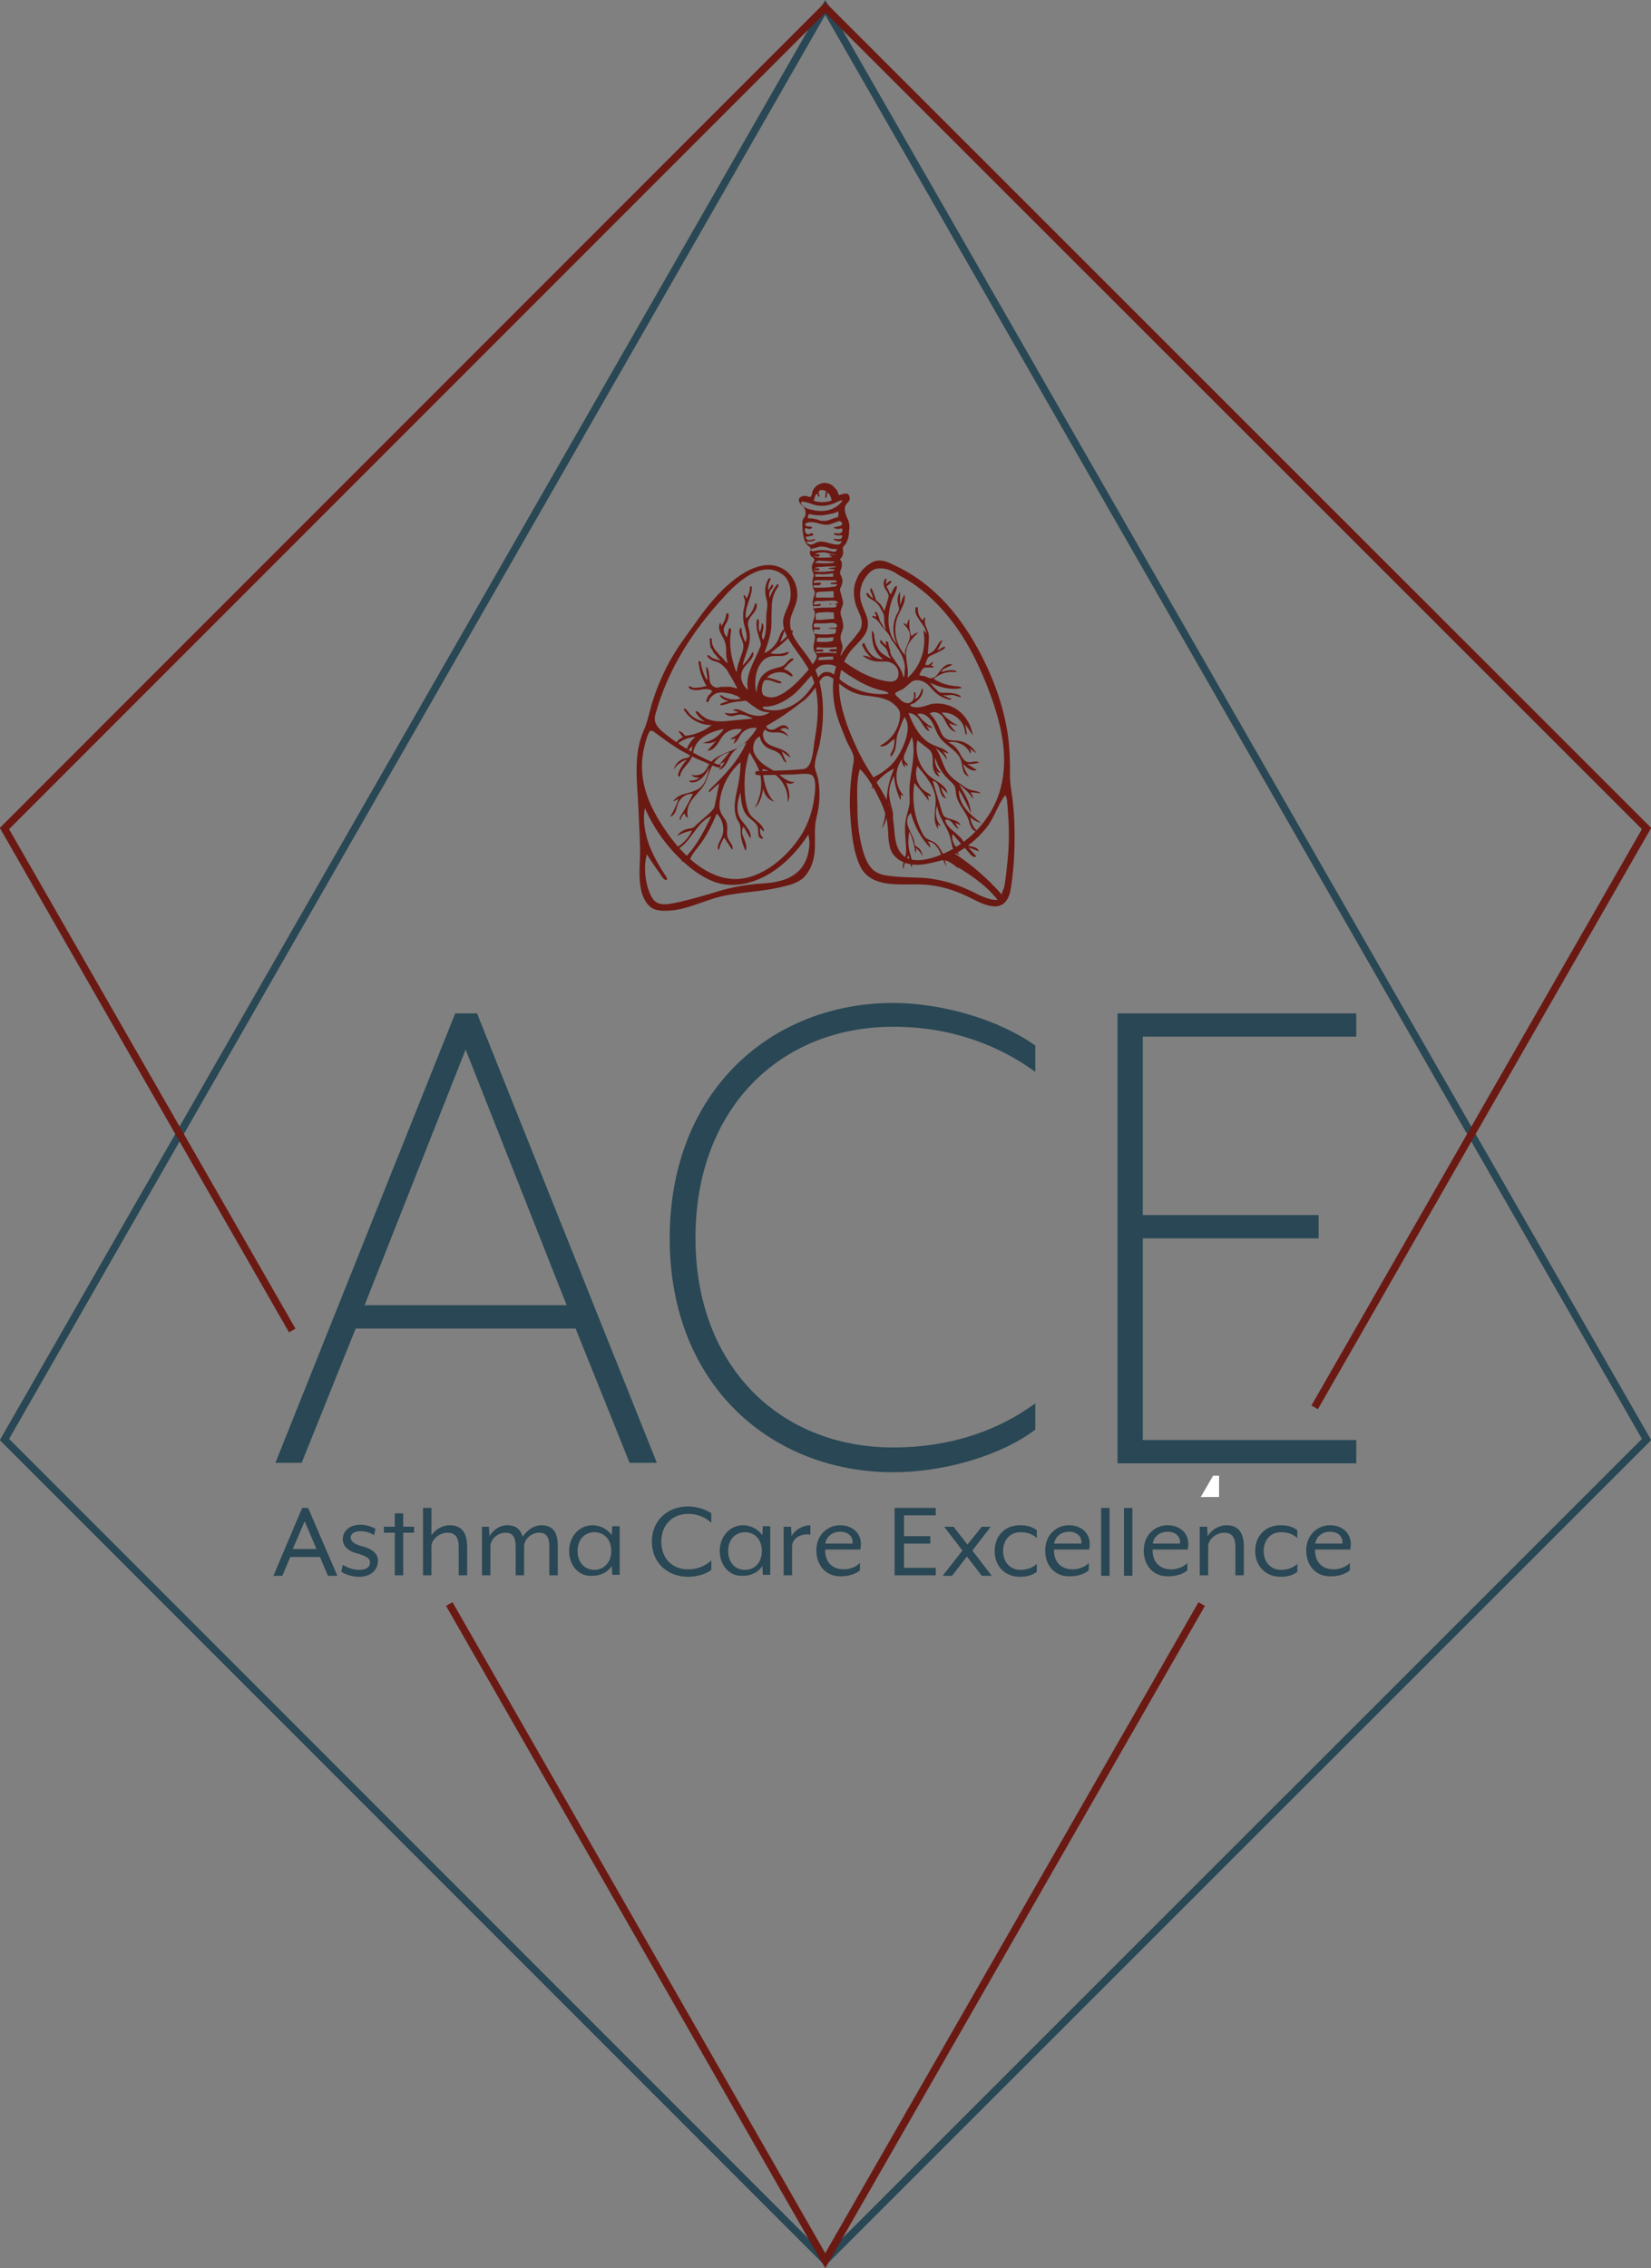<?xml version="1.0" encoding="utf-8"?>
<!-- Generator: Adobe Illustrator 24.1.2, SVG Export Plug-In . SVG Version: 6.00 Build 0)  -->
<svg version="1.1" id="Layer_1" xmlns="http://www.w3.org/2000/svg" xmlns:xlink="http://www.w3.org/1999/xlink" x="0px" y="0px"
	 viewBox="0 0 333.3 457.7" style="enable-background:new 0 0 333.3 457.7;" xml:space="preserve">
<rect x="0" y="0" width="333.3" height="457.7" fill="#808080" stroke="none"/>
<style type="text/css">
	.st0{fill:none;stroke:#294754;stroke-width:1.5;stroke-miterlimit:10;}
	.st1{fill:none;stroke:#6B1913;stroke-width:1.5;stroke-miterlimit:10;}
	.st2{fill:#FFFFFF;}
	.st3{fill:#6B1913;}
	.st4{fill:#294754;}
</style>
<g>
	<polygon class="st0" points="332.4,290.5 166.6,1.5 0.9,290.5 166.6,456.2 	"/>
	<polyline class="st1" points="265.4,284 332.4,167.2 166.6,1.5 0.9,167.2 59,268.5 	"/>
	<polyline class="st1" points="90.7,323.7 166.6,456.2 242.6,323.7 	"/>
	<polygon class="st2" points="244.9,297.8 242.4,302.1 246.1,302.1 246.1,297.8 	"/>
	<g>
		<path class="st3" d="M143.2,154.9C143.2,154.9,143.2,154.9,143.2,154.9c-0.7,1.4-1.8,2.9-3.4,3c-0.3,0-0.7-0.1-0.6-0.4
			c0.7,0.1,1.5-0.1,2-0.6c-0.6,0.1-1.2-0.1-1.7-0.5c0.8,0.1,1.7,0.1,2.4-0.4c0.6-0.4,0.9-1.2,1.3-1.8c1.2-1.7,3.4-2.2,5.3-3.1
			c1.8-0.9,3.3-2.4,4.3-4.2c-1.2-0.2-2.6,0.3-3.3,1.4c-0.4,0.6-0.7,1.4-1.4,1.8c0.1-0.4,0.3-0.9,0.5-1.2c-0.3,0.3-0.8,0.3-1.2,0.2
			c0.9-0.4,1.8-1,2.4-1.9c-1.3-0.3-2.7,0.1-3.6,1c-0.6,0.6-0.9,1.3-1.4,2c-0.5,0.7-1.1,1.3-2,1.3c0.6-0.7,1.2-1.3,1.8-2
			c-0.8,0.5-1.8,0.6-2.7,0.4c1.7-0.3,3.3-1.3,4.2-2.8c-2.4,0.5-5,1.5-5.9,3.8c-0.3,0.7-0.3,1.4-0.6,2c-0.6,1.4-2.2,2.3-2.3,3.8
			c-0.2,0.1-0.4-0.1-0.4-0.2c0-0.2,0-0.4,0.1-0.6c0.4-1,1-1.9,1.7-2.6c-1.1,0.3-2.1,1.1-2.7,2c0.3-1.2,1.3-2.1,2.4-2.3
			c0.2,0,0.5-0.1,0.7-0.2c0.1-0.1,0.2-0.3,0.3-0.5c0.2-0.6,0.3-1.2,0.4-1.8c-0.5,0.5-0.9,1-1.4,1.4c0.3-1.2,1-2.4,2-3.2
			c-1.5,0.1-3,0.7-4,1.8c0.1-0.8,0.7-1.5,1.5-1.7c-0.3-0.4-0.7-0.9-1-1.3c0.6,0.1,1.1,0.5,1.4,1c2-0.2,3.9-1,5.4-2.2
			c-2.3,0.1-4.6-1.2-5.7-3.2c0.2-0.3,0.6,0.1,0.8,0.4c0.8,1.2,2.1,1.9,3.5,2.1c-0.8-0.5-1.5-1.1-1.9-2c0.3-0.2,0.6,0.1,0.8,0.3
			c1.5,1.7,3.6,1.8,5.7,1.6c1.7-0.2,3.4-0.3,5.1-0.5c-0.8-0.4-1.7-0.8-2.6-0.8c-0.6,0-1.1,0.3-1.7,0.3s-1.2-0.2-1.4-0.7
			c0.9,0.3,1.9,0.2,2.8-0.1c-0.4-0.1-0.8-0.3-1.2-0.4c0.4-0.2,0.8-0.2,1.2-0.1c0.4,0.1,0.8,0.3,1.2,0.5c1.6,0.8,3.6,1.2,5.1,0
			c-0.9,0.1-1.8-0.2-2.6-0.7c-0.4-0.3-0.9-0.6-1.3-0.9c-0.3-0.2-0.7-0.7-1.1-0.7c-0.3,0-0.5,0.1-0.7,0.1c-0.3,0.1-0.6,0-0.9,0.1
			c-0.7,0.1-1.3,0.2-1.9,0.4c-0.4,0.1-0.8,0.3-1.2,0.3c-0.1,0-0.1,0-0.2,0c-0.1,0-0.1-0.1-0.1-0.2c0,0,0.1,0,0.1-0.1
			c0.5-0.2,1-0.4,1.6-0.5c-0.7-0.2-1.4-0.5-1.8-1.1c0.1-0.1,0.2-0.1,0.3-0.1s0.2,0.1,0.3,0.2c1.1,0.7,2.4,0.8,3.7,0.5
			c-0.1,0-0.5-0.3-0.5-0.4c-0.2-0.1-0.4-0.2-0.7-0.3c-0.5-0.2-1-0.4-1.5-0.4c-0.9-0.2-2-0.3-2.8,0.3c-0.2,0.1-0.3,0.3-0.5,0.4
			c-0.2,0.2-0.4,0.5-0.5,0.8c0,0.1-0.1,0.1-0.1,0.2c-0.1,0.1-0.1,0.1-0.2,0.1c-0.1,0-0.2-0.1-0.2-0.2c0-0.1,0-0.3,0.1-0.4
			c0.1-0.4,0.3-0.8,0.6-1c0.1-0.1,0.2-0.2,0.3-0.4c0.1-0.1,0.2-0.1,0.2-0.2c-0.2-0.2-0.5-0.4-0.8-0.4c-0.3-0.1-0.7,0-1,0
			c-0.2,0-0.4,0.1-0.7,0.1c-0.5,0.1-0.9,0.1-1.4,0c-0.1,0-0.2-0.1-0.3-0.1c-0.2,0-0.4-0.1-0.5-0.3c-0.1-0.1-0.1-0.2,0-0.3
			c0,0,0,0,0.1,0c0,0,0,0,0,0c0.1,0,0.2,0.1,0.3,0.1c0.3,0.2,0.6,0.2,0.9,0.2c0.4,0,0.8-0.1,1.1-0.1c0.4-0.1,0.7-0.2,1.1-0.2
			c0,0,0,0,0,0c0,0,0,0,0-0.1c-0.3-0.5-0.5-0.9-0.7-1.4c-0.3-0.7-0.6-1.5-0.7-2.3c0-0.1-0.1-0.3-0.1-0.5c0-0.1,0-0.3-0.1-0.4
			c0-0.1,0-0.1,0-0.2c0-0.1,0-0.1,0.1-0.2c0.1,0,0.1,0.1,0.2,0.1c0,0,0.1,0,0.1,0c0.1,0.1,0.1,0.2,0.1,0.3c0,0.5,0.2,0.9,0.3,1.4
			c0.2,0.6,0.4,1.2,0.7,1.7c0.1,0.1,0.2,0.3,0.3,0.3c0.1-0.1,0-0.1,0-0.1c0-0.3,0-0.7-0.1-1c0-0.3-0.1-0.5-0.1-0.8
			c0-0.2-0.1-0.4,0-0.6c0,0,0-0.1,0-0.1c0.1,0,0.1,0,0.1,0c0.1,0.1,0.2,0.3,0.2,0.4c0.2,0.5,0.2,1,0.3,1.6c0,0.3,0,0.6,0.1,0.9
			c0.1,0.5,0.4,0.9,0.9,1.1c0,0,0,0,0,0c0.3,0.2,0.6,0.2,1,0.1c0.2-0.1,0.5-0.1,0.8-0.1c0.4,0,0.9,0,1.3,0c0.1,0,0.1,0,0.2,0
			c0.2,0.1,0.5,0.1,0.8,0.2c0.1,0,0.7,0.3,0.5,0c-0.5-0.9-1-1.9-1.6-2.8c-0.2-0.4-0.4-0.8-0.7-1.1c-0.5-0.6-1.2-1.2-2-1.4
			c-0.6-0.1-1.1-0.4-1.5-0.8c-0.1-0.1-0.2-0.2-0.2-0.3c0-0.1,0-0.2,0.1-0.2c0.2,0,0.3,0.1,0.4,0.2c0.3,0.3,0.7,0.5,1.1,0.6
			c0.3,0.1,0.7,0.2,1,0.3c0-0.1,0-0.1-0.1-0.2c-0.2-0.2-0.3-0.3-0.5-0.5c0-0.1-0.1-0.1-0.1-0.2c-0.3-0.3-0.6-0.6-0.8-1
			c-0.1-0.3-0.3-0.5-0.4-0.7c-0.1-0.1-0.1-0.2-0.1-0.4c-0.1-0.4-0.1-0.8-0.1-1.2c0-0.1,0-0.1,0-0.2c0-0.1,0.1-0.2,0.2-0.1
			c0.1,0.1,0.1,0.1,0.2,0.1c0,0.1,0,0.2,0,0.2c0,0.4,0,0.8,0.2,1.2c0.1,0.2,0.2,0.4,0.3,0.6c0.1,0.2,0.2,0.3,0.3,0.4
			c0.4,0.5,0.8,1,1.3,1.4c0.2,0.2,0.8,1.1,1.1,1.1c0,0-0.2-0.8-0.2-0.9c-0.1-0.4-0.1-0.8-0.1-1.2c0-0.8,0-1.5-0.3-2.3
			c-0.3-0.9-1-1.6-1.1-2.5c-0.1-0.4,0-0.7,0.1-1.1c0-0.1,0.1-0.1,0.1-0.1c0.1,0,0.1,0.1,0.1,0.1c0.1,0.2,0.1,0.4,0.1,0.6
			c0.5-0.7,0.9-1.5,1-2.4c0-0.1,0-0.1,0.1-0.2c0.1-0.1,0.2,0,0.3,0c0.1,0.1,0.1,0.2,0.1,0.3c0,0.4-0.1,0.9-0.3,1.3
			c-0.3,0.6-0.7,1.1-0.7,1.7c0,0.6,0.3,1,0.6,1.5c0.2-0.5,0.3-1,0.4-1.5c0-0.2,0.1-0.4,0.3-0.3c0.2,0,0.2,0.3,0.2,0.5
			c-0.5,2.8,0,5.5,1,8.2c0,0,0,0.1,0.1,0c0.1-0.2,0.1-0.3,0.1-0.5c0.1-0.5,0.2-1,0.4-1.4c0.3-1.3,1.1-2.4,0.8-3.8
			c-0.2-0.9-0.9-1.8-0.7-2.7c0-0.2,0.2-0.4,0.4-0.4c0,1,0.3,2,0.8,2.9c0.3-0.6,0.3-1.4,0.1-2.1c-0.1-0.7-0.4-1.4-0.5-2
			c-0.1-0.8-0.1-1.6,0-2.4c0.2-0.8,0.5-1.8,0.1-2.5c0-0.1-0.1-0.2-0.1-0.3c0-0.1,0.1-0.2,0.2-0.2c0,0,0.1,0.1,0.1,0.1
			c0.1,0.2,0.2,0.4,0.3,0.6c0.4-0.7,0.7-1.5,0.7-2.3c0-0.1,0-0.2,0.1-0.2c0.2-0.1,0.3,0.2,0.3,0.4c-0.1,2.1-1.6,4-1.2,6.1
			c0.9-0.7,1.5-1.8,1.8-2.9c0-0.1,0.1-0.2,0.2-0.2c0,0,0,0.1,0.1,0.1c0.3,0.7-0.2,1.5-0.7,2.1c-0.5,0.6-1,1.2-1,2
			c0,0.4,0.1,0.7,0.2,1.1c0.3,1.3,0.2,2.6-0.2,3.8c-0.2,0.6-0.4,1.2-0.6,1.8c-0.1,0.3-0.2,0.6-0.3,0.9c-0.1,0.2-0.1,0.7-0.2,0.8
			c0.8-0.7,1.5-1.7,2-2.7c0.3,0.1,0.2,0.5,0.1,0.8c-0.5,1.2-1.8,1.9-2.2,3.1c-0.5,1.3,0.1,2.9,1.2,3.7c-0.3-1.5,0-3,0.6-4.4
			c0.5-1.4,1.3-2.7,1.8-4.1c0.1-0.2,0.2-0.4,0.2-0.7c0-0.2-0.1-0.4-0.1-0.6c-0.5-1.5-1.1-3.1-0.6-4.5c0.4,0.1,0.3,0.6,0.3,1
			c-0.1,0.6,0,1.1,0.2,1.7c0.2-0.6,0.4-1.3,0.4-1.9c0.5,0.4,0.3,1.1,0.2,1.7c-0.2,0.6-0.3,1.3,0.1,1.7c0.9-1.8,0.4-4,0.7-6
			c0.1-0.4,0.1-0.9,0.1-1.3c0-0.3-0.1-0.6-0.2-1c-0.4-1.4-0.3-3,0.6-4.2c0.1,0.1,0.2,0.2,0.3,0.3c-0.4,0.6-0.6,1.4-0.5,2.2
			c0.3-0.4,0.5-0.8,0.8-1.2c0.2,0.1,0.2,0.4,0.1,0.6c-0.1,0.2-0.2,0.4-0.4,0.5c-0.3,0.5-0.4,1-0.2,1.6c0.3-1,0.9-2,1.6-2.8
			c0.3,0.2,0.1,0.6-0.1,0.9c-0.8,1.1-1.1,2.5-1.1,3.9c-0.1,1.4,0,2.8-0.1,4.1c-0.2,1.8-0.8,3.5-1.4,5.1c1.2-0.5,2.2-1.5,2.8-2.7
			c0.4-0.9,0.6-1.9,1.5-2.4c-0.4,1-0.7,1.9-1.1,2.9c0.8-0.6,1.6-1.4,2.1-2.2c0.1-0.1,0.1-0.2,0.3-0.2c0.2,0,0.2,0.4,0,0.6
			c-1.2,1.6-2.8,2.8-4.4,4c1.1,0.3,2.3,0.2,3.4-0.2c0.1,0,0.2-0.1,0.3,0c0.1,0.1,0,0.2-0.1,0.3c-0.8,0.7-2,0.4-2.9,0.5
			c-3.4,0.1-4.2,4.8-3.5,7.4c0.1-1,0.3-2,0.8-2.9c0.6-1,1.7-1.7,2.9-2c0.7-0.2,1.4-0.3,1.9-0.7c0.4-0.3,1.2-1.5,1.8-1.3
			c0.1,0,0.1,0.1,0.1,0.2c0,0,0,0-0.1,0.1c-0.7,0.5-1.3,1.2-1.9,1.8c0.7,0.2,1.3,0.6,1.7,1.1c0.1,0.1,0.1,0.2,0.1,0.2
			c0,0.1,0,0.2-0.1,0.2c-0.1,0-0.2,0-0.3-0.1c-0.4-0.2-0.7-0.4-1.1-0.6c-1.3-0.4-2.8,0-3.7,0.9c1,0.2,2,0.5,2.9,0.9
			c0.1,0,0.1,0.1,0.1,0.1c0,0.1-0.2,0.2-0.3,0.2c-1-0.1-1.8-0.7-2.8-0.7c-0.1,0-0.2,0-0.3,0.1c-0.5,0.3-0.6,1.5-0.6,2
			c0,0.3,0.1,0.5,0.2,0.8c0.1,0.2,0.3,0.3,0.5,0.4c0.5,0.2,1.1,0.3,1.7,0.2c0.6-0.1,1.1-0.4,1.6-0.6c2.1-1.2,3.8-3.1,5.4-4.9
			c0.5-0.6,0.9-1.2,1.3-1.8c0.3-0.4,0.5-0.9,0.3-1.3c-0.1-0.2-0.3-0.4-0.4-0.7c-0.2-0.4-0.2-0.9-0.1-1.4c0.1-0.6,0.3-1.2,0.2-1.7
			c-0.1-0.3-0.2-0.5-0.3-0.8c-0.2-0.5-0.3-1-0.2-1.5c0.1-0.5,0.3-1,0.4-1.5c0.1-0.3,0.1-0.5,0.1-0.8c0-0.3-0.1-0.4-0.2-0.6
			c-0.1-0.3-0.2-0.6-0.2-0.9c-0.1-0.6,0-1.2,0.2-1.8c0.1-0.2,0.2-0.5,0.2-0.8c0-0.3-0.2-0.6-0.3-0.8c-0.2-0.5-0.2-1.1-0.2-1.6
			c0.1-0.5,0.4-1.1,0.2-1.5c-0.2-0.4-0.3-0.8-0.3-1.2c0-0.4,0.1-0.7,0.3-1c0.1-0.2,0.2-0.4,0.2-0.6c-0.1-0.3-0.4-0.4-0.6-0.6
			c-0.2-0.2-0.3-0.5-0.3-0.8c0-0.3,0.3-0.8,0.1-1c0,0-0.1-0.1-0.1-0.1c-0.5-0.3-0.8-0.7-1-1.2c-0.2-0.5-0.3-1-0.4-1.6
			c-0.1-0.4-0.1-0.8-0.1-1.3c0-0.5-0.1-1,0.1-1.5c0.1-0.2,0.3-0.4,0.4-0.6c0.1-0.3,0.2-0.5,0.1-0.8c0-0.2,0-0.4-0.1-0.6
			c-0.1-0.4-0.5-0.7-0.8-1s-0.5-0.7-0.4-1.1c0.1-0.3,0.4-0.5,0.8-0.6c0.3-0.1,0.7,0,1,0.1c0.4,0.1,0.6,0.2,0.7-0.2
			c0.1-0.2,0.2-0.5,0.2-0.8c0.2-0.5,0.5-0.9,0.9-1.2c0.7-0.5,1.6-0.7,2.4-0.4c0.4,0.1,0.7,0.3,1,0.6c0.3,0.3,0.6,0.6,0.8,1
			c0.1,0.2,0.1,0.5,0.2,0.6c0.1,0.2,0.3,0,0.5,0c0.3-0.1,0.6-0.2,0.9-0.2c0.2,0,0.3,0,0.5,0.1c0.1,0.1,0.2,0.2,0.2,0.3
			c0.2,0.4,0.2,0.8,0,1.1c-0.2,0.3-0.5,0.5-0.7,0.9c-0.3,0.6-0.1,1.3,0.1,2c0.2,0.5,0.5,1,0.6,1.5c0.1,0.5,0.1,1.1,0,1.7
			c0,0.9-0.2,1.8-0.7,2.6c-0.2,0.2-0.4,0.4-0.5,0.6c-0.1,0.3,0,0.5,0,0.8c0.1,0.5-0.1,1.1-0.5,1.5c0,0-0.1,0.1-0.1,0.1
			c0,0.1,0,0.2,0.1,0.2c0.3,0.5,0.3,1,0.2,1.5c-0.1,0.4-0.3,0.7-0.3,1.1c0,0.4,0.3,0.7,0.4,1.1c0.2,0.6,0,1.2-0.2,1.7
			c-0.1,0.1-0.2,0.3-0.2,0.4c0,0.1,0,0.3,0,0.4c0.2,0.8,0.5,1.6,0.6,2.4c0,0.8-0.6,1.4-0.5,2.2c0,0.3,0.1,0.5,0.2,0.8
			c0.2,0.6,0.4,1.5,0.3,2.1c-0.1,0.7-0.6,1.3-0.5,2.1c0,0.6,0.4,1.2,0.4,1.8c0,0.7-0.5,1.3-0.4,1.9c0.1,0.6,0.6,1,1.1,1.3
			c2.5,1.8,5.4,3.3,8.4,3.7c0.6,0.1,1.2,0.1,1.7-0.3c0.4-0.3,0.5-0.9,0.5-1.4c-0.1-1.3-1.2-2.2-2.4-2.3c-0.6,0-1.1,0-1.7,0
			c-1.1,0-2.3-0.5-3.2-1.2c0.7,0,1.4,0.2,2,0.6c-0.8-0.7-1.5-1.5-1.9-2.4c-0.1-0.2-0.2-0.3-0.1-0.5s0.3-0.3,0.4-0.2
			c0.3,0.8,0.8,1.7,1.4,2.3c0.6,0.6,1.5,1,2.4,0.9c-0.9-0.6-1.5-1.5-1.9-2.5c-0.3-1-0.4-2.1-0.4-3.2c0-0.1,0.4,0.4,0.4,0.5
			c0.1,0.2,0.1,0.6,0.1,0.8c0.1,0.4,0.2,0.9,0.3,1.3c0.3,0.7,0.6,1.4,1.2,1.9c0.1,0.1,1.7,1.2,1.8,1c0-0.1,0-0.1-0.1-0.2
			c-0.3-0.3-0.4-0.7-0.5-1.1c-0.1-0.2-0.2-0.4-0.3-0.6c0-0.1-0.1-0.1-0.1-0.1c-0.3-0.3-0.6-0.6-0.9-0.9c-0.1-0.1-0.2-0.2-0.2-0.4
			c-0.1-0.1-0.1-0.2,0-0.3c0.1,0,0.2,0.1,0.3,0.1c0,0,0.1,0.1,0.1,0.1c0.1,0.2,0.3,0.4,0.5,0.6c0.1,0.1,0.2,0.2,0.3,0.2
			c0.1,0,0.1-0.1,0-0.1c0-0.2-0.1-0.4-0.1-0.5c0,0,0-0.1,0-0.1c0-0.1,0.1-0.1,0.2-0.1c0,0,0.1,0.1,0.1,0.1c0.2,0,0.2,0.1,0.2,0.2
			c0.1,0.3,0.1,0.6,0.2,0.9c0,0.1,0,0.2,0.1,0.3c0.1,0.2,0.1,0.5,0.1,0.7c0.1,0.3,0.2,0.6,0.4,0.9c1,1.5,1.9,2.4,2.3,4.2
			c0.2-0.2,0.2-0.5,0.2-0.8c0-0.1,0-0.2,0-0.3c0.1-0.6,0.1-1.2,0-1.7c-0.1-0.4-0.2-0.8-0.4-1.3c-0.2-0.5-0.5-1-0.8-1.5
			c-0.1-0.1-0.2-0.3-0.3-0.4c0-0.1-0.1-0.1-0.1-0.2c-0.3-0.5-0.7-0.9-1-1.4c-0.3-0.6-0.6-1.2-1.1-1.7c-0.2-0.3-0.5-0.6-0.8-0.9
			c-0.3-0.4-0.6-0.9-0.9-1.2c-0.2-0.2-0.4-0.4-0.6-0.5c-0.1-0.1-0.6-0.2-0.5-0.4c0-0.1,0.1-0.1,0.1-0.1c0.1,0,0.1,0,0.2,0
			c0.2,0.1,0.4,0.1,0.5,0.1c0,0,0-0.1,0-0.1c0-0.1-0.1-0.3-0.2-0.4c0-0.1-0.1-0.1-0.1-0.2c0-0.1,0-0.2,0.1-0.2c0,0,0.1,0,0.1,0
			c0.1,0,0.2,0,0.2,0.1c0.2,0.4,0.4,0.7,0.5,1.2c0,0.1,0.1,0.3,0.1,0.4c0.2,0.3,0.4,0.7,0.6,1c0,0,0.1,0.1,0.1,0.2
			c0.1,0.2,0.3,0.5,0.5,0.6c-0.1-0.6-0.3-1.2-0.3-1.8c0-0.7,0-1.2-0.4-1.8c-0.2-0.4-0.4-0.7-0.6-1.1c-0.3-0.4-0.6-0.7-1-1
			c-0.2-0.1-0.3-0.2-0.5-0.3c-0.2-0.1-0.4-0.3-0.6-0.4c-0.2-0.1-0.3-0.3-0.4-0.5c-0.1-0.1-0.1-0.1-0.1-0.2c0-0.2,0.1-0.2,0.2-0.2
			c0,0,0,0,0,0c0,0,0,0,0.1,0c0.3,0.4,0.6,0.8,1,1c0.1-0.1,0-0.1,0-0.2c-0.1-0.3-0.2-0.7-0.4-1c-0.1-0.2-0.1-0.4-0.1-0.7
			c0-0.1,0.1-0.1,0.1-0.1c0.1,0,0.1,0.1,0.2,0.1c0.2,0.5,0.4,1,0.6,1.5c0.1,0.3,0.2,0.5,0.2,0.8c0.2,0.1,0.4,0.3,0.6,0.5
			c0.1,0.1,0.2,0.2,0.3,0.3c0.1,0.1,0.2,0.2,0.3,0.4c0.2,0.3,0.3,0.5,0.4,0.8c0,0.1,0.1,0.1,0.1,0.1c0.4-0.7,0.5-1.6,0.8-2.4
			c0-0.2,0.1-0.3,0.1-0.5c0-0.2-0.1-0.5-0.2-0.7c-0.2-0.4-0.6-0.8-0.7-1.2c-0.1-0.3-0.1-0.6-0.1-0.8c0-0.3,0.1-0.5,0.3-0.8
			c0,0,0,0,0.1,0c0,0,0,0,0.1,0c0.1,0.2,0.1,0.3,0,0.5c0,0.1-0.1,0.3,0,0.5c0.3-0.1,0.5-0.5,0.8-0.6c0.1,0,0.1,0,0.2,0.1
			c0.1,0.1,0.1,0.1,0,0.2c0,0,0,0.1-0.1,0.1c-0.2,0.3-0.5,0.5-0.8,0.7c0,0.2,0.1,0.3,0.2,0.5c0.1,0.1,0.2,0.3,0.2,0.4
			c0.1,0.2,0.2,0.4,0.3,0.6c0,0,0,0.1,0.1,0.1c0.2-0.2,0.3-0.5,0.4-0.7c0.1-0.3,0.3-0.5,0.4-0.7c0.1-0.1,0.2-0.2,0.4-0.3
			c0.3,0.5-0.6,2.1-0.9,2.8c-0.4,1.1-0.6,2.1-0.7,3.3c-0.2,2,0.3,4.3,1.7,5.7c-1-2-1-4.4,0.1-6.3c0.1-0.2,0.3-0.5,0.3-0.8
			c0-0.3-0.1-0.7-0.2-1c-0.2-0.8-0.1-1.7,0.4-2.5c0,0.9,0,1.8,0,2.7c0.3-0.7,0.5-1.5,0.9-2.1c0.4,1.5-0.9,3.2-1.4,4.5
			c-1,2.6-0.3,5.8,1.6,7.8c-0.5-1.3,1-2.7,0.9-4.1c0-0.9-0.7-1.7-1.4-2.4c0.3,0,0.7,0.1,0.8,0.4c0-0.5,0.2-0.9,0.5-1.3
			c-0.1,1.2,0,2.4,0.4,3.5c0.4-0.4,0.9-0.7,1.4-0.8c-0.9,0.9-1.9,1.9-2.3,3.1c-0.6,2,0.5,4.1,0.1,6.1c2.7-2.3,3.9-6.1,3.2-9.6
			c0.3,0.2,0.6,0.5,0.6,0.9c0.1-1.7-1.8-2.9-2.2-4.6c0-0.2-0.1-0.9,0.2-1c0.4-0.1,0.3,0.5,0.3,0.7c0.1,0.8,0.4,1.5,1,2
			c0.1-0.3,0.3-0.6,0.6-0.6c-0.3,0.4-0.2,1-0.1,1.5c0.2,0.5,0.4,1,0.6,1.5c0.2,0.6,0.1,1.3,0.1,1.9c-0.1,0.8-0.1,1.7-0.2,2.5
			c0.8-0.2,1.4-0.8,1.8-1.5c0.3-0.5,0.6-1.2,1.2-1.3c-0.4,0.7-0.7,1.4-1.1,2.1c0.4-0.2,0.8-0.5,1.2-0.7c0.1-0.1,0.2-0.1,0.3-0.1
			c0.2,0.1,0,0.4-0.2,0.5c-0.7,0.4-1.4,0.8-2.2,1.1c-0.9,0.4-1,0.5-1.3,1.4c-0.1,0.2-0.2,0.4-0.2,0.6c0,0.1,0.1,0.1,0.1,0.1
			c0.2,0,0.4,0,0.6,0c0.2-0.2,0.5-0.4,0.7-0.6c0.2,0.1,0.2,0.1,0.1,0.2c-0.1,0.1-0.1,0.2-0.2,0.3c-0.1,0.1-0.1,0.1-0.2,0.2
			c0.1,0,0.3,0.1,0.4,0.1c0.1,0,0.2,0.1,0.2,0.2c-0.1,0.1-0.2,0.1-0.3,0.1c-0.1,0-0.3,0-0.4,0c-0.3,0-0.6,0-0.9,0
			c-0.4,0-0.6,0.2-0.8,0.5c-0.2,0.3-0.3,0.6-0.5,1c0.1,0.1,0.1,0.1,0.2,0.1c0.2,0.1,0.5,0.1,0.7,0.1c0.1,0,0.2,0.1,0.3,0.1
			c0.2,0.1,0.5,0.2,0.7,0.3c0.8,0.3,1.5-0.3,1.9-0.9c0.4-0.5,0.7-1,1.2-1.4c0.5-0.4,1.1-0.6,1.7-0.4c-0.5,0.3-1.1,0.6-1.6,0.8
			c-0.3,0.2-0.6,0.4-0.6,0.7c1-0.3,2.2-0.6,3.1-0.1c-0.2,0.2-0.5,0.1-0.8,0.1c-1.4-0.1-2.9,0.5-3.9,1.4c1.4,0.9,3.1,1.4,4.8,1.5
			c0.4,0,1.3,0.3,0.5,0.4c-1,0.2-2.1,0.1-3.1-0.1c-1-0.2-2-0.6-2.9-1c0.4,0.5,0.9,1.1,1.4,1.5c0.2,0.2,0.3,0.3,0.5,0.4
			c0.2,0.1,0.5,0.1,0.8,0.1c0.6,0,1.3,0,1.9,0.1c0.5,0.1,1.5,0.3,1.6,0.8c-0.3,0-0.7-0.2-1.1-0.3c-0.5-0.2-1-0.2-1.5-0.1
			c-0.2,0-0.3,0-0.5,0c-0.2,0-0.3,0-0.5,0c0,0.1,0.1,0.1,0.1,0.1c0.3,0.1,0.6,0.2,0.9,0.4c0.1,0.1,0.3,0.1,0.4,0.1
			c0.1,0,0.2,0,0.2,0.1c0.3,0.1-0.2,0.2-0.3,0.2c-1-0.2-2-0.7-2.8-1.4c-0.7-0.6-1.2-1.4-1.9-1.9c-0.4-0.3-0.9-0.5-1.4-0.6
			c-0.6-0.1-1.3,0-1.7,0.4c-0.6,0.5-1.1,1-1.7,1.4c-0.2,0.1-1.5,0.6-1.5,0.9c0,0.2,0.5,0.7,0.7,0.8c0.3,0.3,0.6,0.7,1.1,0.9
			c0.2,0.1,0.5,0.2,0.8,0.2c0.4,0,0.8-0.3,1-0.6c0.2-0.3,0.3-0.8,0.2-1.2c0-0.1,0-0.2,0-0.3c0-0.1,0.1-0.2,0.2-0.1
			c0.1,0,0.1,0.1,0.1,0.2c0.1,0.4,0,0.9-0.1,1.3c0-0.1,0.3-0.3,0.4-0.3c0.1-0.1,0.3-0.3,0.4-0.5c0.2-0.3,0.4-0.7,0.5-1.1
			c0.2-0.8,0.4-0.1,0.3,0.3c0,0.1-0.1,0.2-0.1,0.3c0,0.1,0,0.2-0.1,0.3c-0.2,0.4-0.4,0.7-0.7,1c-0.2,0.2-0.5,0.4-0.7,0.6
			c-0.1,0.1-0.3,0.1-0.4,0.2c-0.2,0.1-0.4,0.1-0.6,0.3c0.5,0.5,1.4,0.5,2.1,0.4c0.7-0.1,1.4-0.4,2.1-0.6c1.9-0.4,4,0.1,5.6,1.3
			c1.6,1.2,2.6,3.1,2.9,5c-0.5-0.7-1-1.5-1.5-2.2c0.1,0.7,0.2,1.4,0.3,2.1c-0.3-0.1-0.4-0.5-0.4-0.8c-0.3-2.2-2.5-3.9-4.7-3.7
			c0.9,1.1,2,2,3.3,2.6c-0.6,0-1.3-0.2-1.8-0.5c0.4,0.7,0.8,1.3,1.4,1.8c-0.8-0.1-1.4-0.8-1.8-1.5c-0.4-0.7-0.7-1.5-1.3-2
			c-0.6-0.5-1.6-0.7-2.2-0.2c0.8,0.8,1.4,1.7,1.8,2.7c0.4,0.8,0.6,1.8,1.4,2.3c0.7,0.5,1.7,0.4,2.6,0.5c1.5,0.2,2.9,1.2,3.6,2.5
			c-0.5-0.3-0.9-0.7-1.4-1c0.3,0.3,0.4,0.7,0.2,1.1c-0.7-1.7-2.7-2.7-4.5-2.3c0.8,0.3,1.5,0.9,2,1.6c0.6,0.9,1,2.2,2,2.4
			c0.8,0.1,1.7-0.4,2.3,0.1c-0.8,0.2-1.6,0.3-2.4,0.3c0.6,0.4,1.3,0.8,1.9,1.2c-1,0.4-2.1-0.5-2.8-1.3c0.2,0.9,0.6,1.8,1.2,2.6
			c-0.6-0.1-1.1-0.8-1.2-1.4c-0.2-0.6-0.2-1.3-0.4-1.9c-0.7-2-3.1-2.9-4.3-4.6c-0.7-1-1-2.2-1.6-3.2s-1.8-1.9-2.9-1.5
			c0.8,1.1,1.9,2.1,3.1,2.7c-0.5,0.2-0.9-0.1-1.3-0.4c0.2,0.3,0.4,0.7,0.6,1c-0.1,0.2-0.3,0-0.5-0.1c-0.6-0.6-1-1.4-1.5-2.1
			c-0.5-0.7-1.3-1.3-2.2-1.3c1,2.5,2.3,5.1,4.7,6.3c1.2,0.6,2.6,0.8,3.4,1.8c-0.4,0-0.8-0.2-1.2-0.4c0.5,0.5,0.8,1.1,0.9,1.8
			c-0.6-1-1.5-1.9-2.4-2.5c1.1,1.3,1.4,3.2,2.3,4.7c0.8,1.3,2.2,2.2,3.5,3.1c0.4,0.3,0.8,0.5,1.3,0.7c0.7,0.2,1.6,0.2,2.1,0.7
			c-0.7-0.1-1.4-0.2-2.1-0.2c0.3,0.4,0.6,0.8,0.5,1.3c-0.7-1.2-1.7-2.1-2.8-2.9c1.1,1.8,2.3,3.7,2.4,5.8c-0.7-1.6-1.5-3.2-2.4-4.7
			c-0.1,1.4,0.5,2.8,1.4,3.9c0.9,1.1,2,2,3.1,2.8c-0.8-0.2-1.6-0.6-2.2-1.2c0.1,1.2,0.7,2.3,1.6,3c-0.6,0-1.1-0.4-1.4-0.9
			s-0.4-1.1-0.6-1.7c-0.6-1.6-2-2.9-2.4-4.6c-0.2-0.7-0.1-1.4-0.4-2.1c-0.3-0.5-0.8-0.9-1.2-1.3c-1.3-1.2-2.2-2.7-2.7-4.4
			c-0.2,1.1,0.3,2.3,1.1,3c-0.3,0.1-0.7-0.1-0.9-0.4c0.2,0.4,0.5,0.8,0.7,1.2c-0.9-0.2-1.3-1.2-1.4-2.2c0-0.9,0.1-1.9-0.3-2.7
			c-0.2-0.4-0.6-0.7-1-1c-0.6-0.5-1.2-0.9-1.8-1.4c-0.6,2.7,0.5,5.7,2.7,7.4c1.3,1,3.1,1.7,3.4,3.3c-0.4-0.4-0.9-0.8-1.3-1.3
			c0.1,0.8,0.5,1.6,1,2.3c-0.8-0.1-1.1-1-1.3-1.8c-0.2-0.8-0.6-1.7-1.4-1.7c0.6,2,1.2,4,1.8,6c0.1,0.3,0.2,0.7,0.4,1
			c0.4,0.5,1.2,0.6,1.8,0.8c0.7,0.2,1.4,0.5,1.6,1.1c-0.4-0.1-0.7-0.3-1-0.5c0.1,0.5,0.4,0.9,0.7,1.3c-0.6-0.2-0.9-0.7-1.3-1.2
			c-0.4-0.5-1-0.9-1.5-0.6c0.4,1.7,2.4,2.5,3.5,4c0.2,0.3,0.4,0.7,0.8,0.9c0.4,0.3,0.9,0.4,1.4,0.5c0.5,0.1,1,0.4,1.1,0.9
			c-0.7-0.3-1.4-0.5-2.1-0.8c0.5,0.6,1.1,1.2,1.6,1.8c-0.3,0.3-0.9,0-1.2-0.4c-1.2-1.4-2.4-2.7-3.6-4.1c-0.3,1.3,0.4,2.7,1.6,3.2
			c-0.3,0.1-0.7,0-1-0.2c0.3,0.4,0.5,0.9,0.8,1.3c-0.7-0.3-1.1-0.9-1.4-1.6c-0.2-0.7-0.3-1.4-0.5-2.1c-0.6-2.2-2.4-4-2.6-6.3
			c-0.5,1.3-0.3,2.9,0.7,4c-0.2,0.1-0.5-0.1-0.6-0.3c0,0.3,0.1,0.6,0.1,1c-0.6-0.8-0.8-1.8-0.7-2.8c0-1,0.2-2,0.2-3
			c-0.1-2.7-2-4.9-3.7-6.9c-0.7,1.8,0,4.1,1.6,5.1c0.4,0.3,1,0.5,1.2,0.9c-0.3,0.1-0.5,0-0.8-0.1c0.2,0.3,0.3,0.7,0.3,1.1
			c-0.9-1.2-1.9-2.4-2.9-3.6c-0.5,3.3-0.1,6.7,1.4,9.7c0.2,0.5,0.5,1,0.9,1.4c0.6,0.4,1.3,0.6,1.9,1c0.9,0.7,1.2,1.8,1.9,2.6
			c0.9,0.9,2.5,1.4,2.8,2.6c-0.9-0.8-1.9-1.6-2.9-2.2c0.2,0.6,0.3,1.2,0.5,1.8c-0.6-0.9-0.9-2-1.4-3.1c-0.5-1-1.3-2-2.5-2
			c0.4,0.3,0.6,0.8,0.6,1.3c-1.9-2-3.2-4.4-3.9-7c-0.9,0.6-0.9,1.9-0.5,2.9c0.4,1,1,1.9,1.2,2.9c0,0.2,0,0.5,0.2,0.7
			c0.1,0.2,0.3,0.3,0.5,0.4c0.6,0.4,0.9,1.2,1,1.9c-0.3-0.7-0.8-1.3-1.4-1.8c0.1,0.3,0.1,0.7-0.1,1c-0.2-1.5-0.6-3-1.2-4.3
			c-0.3,1.3-0.3,2.7,0,4c0.3,1.1,0.8,2.3,0.4,3.3c-0.2-0.8-0.4-1.6-0.6-2.5c-0.5,0.8-0.9,1.8-1,2.8c-0.4-0.8,0.2-1.8,0.4-2.7
			c0.2-0.6,0.1-1.3,0.1-1.9c-0.1-1.9-0.4-3.7,0-5.6c0.2-0.9,0.5-1.8,0.7-2.8c0.1-0.9,0-1.8,0-2.8c0-3.6,1.5-7.3,0.5-10.9
			c-0.5,1.1-0.9,2.2-1.4,3.3c-0.2,0.5-0.4,1.1-0.1,1.5c0.2,0.4,0.8,0.7,0.6,1.1c-0.2-0.2-0.4-0.3-0.6-0.5c0.1,0.3,0.1,0.5,0.2,0.8
			c-0.5-0.4-0.8-1-0.7-1.7c-1.6,2.1-1.5,5.4,0.3,7.3c-0.3,0.1-0.6-0.1-0.7-0.4c0.2,0.4,0.2,0.9,0.1,1.4c-0.7-1.5-1.2-3.2-1.3-4.9
			c-0.8,1.3-1.2,3-0.9,4.5c0.1,0.9,0.4,1.7,0.6,2.6c0.2,0.9,0.1,1.9-0.4,2.6c0.2-1.4,0.1-3-0.5-4.3c-0.1,1.8-0.2,3.8-1.3,5.2
			c0.9-2.2,0.8-4.6,1.1-7c0.2-1.8,0.7-3.5,1.4-5.1c-1.9,0.9-3.5,2.4-4.5,4.2c0-0.7,0.3-1.5,0.8-2c-0.5,0.1-1,0.1-1.5-0.1
			c0.3,0.1,1.4-0.5,1.7-0.7c0.6-0.3,1.2-0.7,1.7-1.1c1.1-0.8,2-1.8,2.7-3c1.1-1.8,2.8-5.7,1.2-7.7c-0.5,1-0.9,2.1-1.3,3.2
			c-0.4,1-0.3,1.9-0.5,3c-0.1,0.6-0.5,1.3-0.9,1.8c-0.4-0.3,0.2-1.1,0.4-1.5c0.2-0.7,0.3-1.4,0.3-2.1c-0.5,0.3-0.9,0.7-1.4,1.1
			c-0.5,0.3-1.1,0.6-1.6,0.3c2.3-1.1,3.9-3.4,4.1-6c0-0.3,0-0.7-0.1-1c-0.1-0.3-0.4-0.6-0.6-0.9c-0.5-0.5-1.1-1-1.8-1.3
			c-1.3-0.6-2.7-0.7-4.1-0.9c-1.3-0.1-2.7-0.5-3.9-1.2c-1-0.6-1.9-1.3-2.7-2c-0.5-0.4-1-0.8-1.6-0.8c-0.4,0-0.7,0.2-1,0.5
			c-0.4,0.4-0.6,0.9-0.9,1.3c-0.3,0.5-0.6,0.9-1,1.4c-0.6,0.7-1.2,1.4-1.9,1.9c-0.8,0.6-1.6,1.2-2.4,1.8c-1.6,1.2-3.3,2.2-5,3.2
			c0,0.6,0.9,0.9,1.5,0.7c0.6-0.2,1.1-0.7,1.7-0.8c0.6-0.2,1.4,0.3,1.3,0.9c-0.4-0.5-1.3-0.5-1.7,0c0.7,0.2,1.4,0.7,1.7,1.4
			c-0.6-0.6-1.5-0.9-2.3-0.9c-0.9,0-1.9,0.1-2.4-0.6c-0.8,0.6-0.5,1.9,0.2,2.6c0.7,0.7,1.7,0.9,2.7,1.3c0.9,0.3,1.9,0.9,2.2,1.8
			c-0.6-0.4-1.2-0.9-1.8-1.3c0.3,0.8,0.6,1.5,1,2.3c-0.6-0.1-0.8-0.9-1.1-1.4c-0.6-0.9-1.8-1.1-2.8-1.6c-0.8-0.5-1.4-1.4-1.5-2.3
			c-1.1,0.5-1.5,1.8-1.3,2.9c0.3,1.1,1.1,2,2,2.7c0.9,0.7,2,1.2,2.9,1.9c1.1,0.8,2.1,1.8,3.4,1.7c-0.4,0.4-1.2,0.5-1.7,0.1
			c0.5,1.3,1,2.8,0.3,4c0.3-3.1-2-6.2-5.1-6.7c0.3,2.4,0.7,4.9,2.4,6.6c-1.2-0.4-2.1-1.5-2.2-2.7c-0.3,1.4-0.6,3-1.7,3.9
			c0.6-1.1,1-2.3,1.2-3.6c0.1-1.1,0.1-2.3-0.2-3.4c-0.4-1.5-1.3-2.8-2.1-4.2c-1,3.1-1.2,6.4-0.8,9.6c0.2,1.1,0.4,2.3,1.1,3.2
			c0.8,0.9,2,1.5,2.5,2.6c0.1,0.2,0.2,0.5,0,0.6c-0.2-0.2-0.4-0.5-0.6-0.7c-0.2,0.7,0,1.6,0.6,2c-0.2,0.3-0.7,0.1-0.9-0.3
			c-0.2-0.6-0.1-1.2-0.2-1.8c-0.3-1-1.3-1.5-2-2.2c-1.2-1.2-1.4-3.1-1.5-4.9c-0.6,1.7-1,3.7-0.1,5.2c0.4,0.7,1,1.2,1.4,1.9
			c0.5,0.6,0.9,1.4,0.7,2.2c-0.5-0.8-0.9-1.6-1.4-2.4c-0.5,0.7-0.3,1.6,0.1,2.4c0.3,0.8,0.7,1.7,0.3,2.5c-0.6-1.3-1-2.7-1-4.2
			c0-0.3,0-0.7-0.1-1c-0.1-0.4-0.3-0.7-0.5-1c-1.1-2.1-0.4-4.7,0.1-7c0.3-1.6,0.5-3.1,0.5-4.7c-2.3,2-3.8,4.8-4.2,7.9
			c-0.1,0.7-0.1,1.5,0.2,2.2c0.3,0.8,1,1.4,1.2,2.2c0.3,0.9-0.1,2,0.2,2.9c0.3,0.9,1.3,1.6,0.9,2.5c-0.5-0.8-1.1-1.7-1.6-2.5
			c-0.5,0.8-0.9,1.7-1.1,2.6c-0.5-0.7,0.1-1.6,0.5-2.4c0.8-1.6,0.4-3.8-0.9-5c-1,2.3-2.1,4.6-3.6,6.5c-0.9,1.2-2,2.3-2,3.8
			c-0.3-0.3-0.4-0.8-0.3-1.2c-0.3,0.4-0.8,0.6-1.3,0.5c2.8-2.4,4.5-5.8,6.1-9.1c-3.2,1.3-4.2,5.7-7.3,6.9c-0.2,0.1-0.6,0-0.4-0.2
			c1.7-0.8,3.1-2.2,3.8-3.8c-1.1,0.2-2.1,0.6-3,1.1c0.4-0.7,1.2-1.2,2-1.4c0.3-0.1,0.7-0.1,1-0.2c0.3-0.1,0.6-0.3,0.8-0.6
			c0.8-0.7,1.6-1.4,2.4-2.1c0.4-0.4,0.9-0.8,1.2-1.3c0.2-0.3,0.2-0.7,0.3-1.1c0.3-1.3,0.5-2.6,0.8-3.9c-0.7,0.5-1.4,1.2-2,1.8
			c-0.2-0.2,0-0.5,0.2-0.7c2.9-2.8,5.7-5.7,7.3-9.4c-1.6,0.7-2.9,1.9-3.6,3.4c-0.5,0.9-1,2.1-2,2.1c0.5-0.4,0.9-1,1.2-1.6
			c-0.4,0.2-0.8,0.4-1.1,0.6c0.7-0.8,1.4-1.7,2.1-2.5c-1.3,0.3-2.5,1.1-3.2,2.2c-0.9,1.3-1.1,2.9-1.9,4.3c-1,1.7-2.8,2.8-3.3,4.7
			c-0.2,0.7-0.2,1.4,0,2c-0.4-0.1-0.7-0.5-0.6-0.9c-0.5,0.3-0.8,0.8-0.9,1.4c-0.3-0.1-0.2-0.5,0-0.8c0.9-1.4,1.7-2.9,2.5-4.5
			c-1.3-0.1-2.5,0.7-3,1.9c-0.2,0.5-0.3,1.1-0.5,1.6c-0.2,0.5-0.6,1-1.1,1.1c0.7-1.1,1.3-2.4,1.7-3.6c-0.4,0.2-0.7,0.4-1.1,0.5
			c0.4-0.6,1-1,1.7-1.3c0.8-0.3,1.7-0.4,2.5-0.8C142.1,159.1,142.8,156.9,143.2,154.9z M164.4,114.7c0.2,0,0.5,0,0.8,0
			c0.1,0,0.2,0,0.2,0.1c0.1,0.1,0,0.2-0.1,0.2c-0.1,0.1-0.2,0.1-0.3,0.1c-0.3,0-0.5,0-0.8,0c0,0.1,0.2,0.1,0.3,0.2
			c1.2,0.2,2.4,0.1,3.6-0.1c0.2,0,0.4-0.1,0.4-0.3c-0.4,0-0.7-0.1-1.1-0.1c0,0-0.1,0-0.1,0c-0.1-0.1,0.1-0.2,0.2-0.2
			c0.3,0,0.7-0.1,1-0.1c0.1,0,0.2,0,0.2-0.1c0-0.1-0.1-0.1-0.1-0.1c-0.9,0-1.8,0-2.8,0.1C165.4,114.4,164.8,114.4,164.4,114.7
			C164.4,114.7,164.4,114.7,164.4,114.7z M168.3,134.3c-0.4-0.2-0.9-0.2-1.4-0.2c-0.5,0-1.1,0.1-1.5,0.4c-0.5,0.3-0.8,0.7-1.1,1.2
			c-0.3,0.5-0.7,0.9-1.1,1.3c-0.9,1-1.7,2-2.7,2.9c-1.6,1.4-3.7,2.6-5.8,2.7c-0.2,0-0.3,0-0.5,0c-0.1,0-0.1,0-0.2,0.1
			c-0.1,0.1,0.1,0.3,0.3,0.4c3.6,1,7-1,9.1-3.8c0.6-0.8,1.2-1.8,1.8-2.6c0.3-0.4,0.6-0.8,1.1-1c0.5-0.2,1.2-0.1,1.7,0.2
			c0.5,0.3,1,0.7,1.4,1.1c2.7,2.3,6.4,3.4,10,3c-0.2-0.4-0.7-0.5-1.1-0.6c-1.9-0.4-3.7-1.2-5.4-2.2c-0.8-0.5-1.7-1-2.5-1.6
			C169.6,135,169,134.5,168.3,134.3z M168.4,106.4c0.3-0.1,0.6-0.1,0.9-0.2c0.4,0,0.8-0.3,0.7-0.6c0-0.2-0.2-0.3-0.4-0.4
			s-0.4,0-0.6,0.1c-0.7,0.2-1.4,0.6-2.1,0.6c-0.7,0-1.4-0.2-2.1-0.4c-0.5-0.1-1.1-0.2-1.6-0.1c-0.4,0.1-1.1,0.5-0.3,0.8
			c0.2,0.1,0.5,0,0.8,0.1c0.1,0,0.1,0,0.2,0.1c0.1,0.1-0.1,0.2-0.2,0.3c-0.4,0.1-0.7,0-1.1-0.2c-0.1,0.3-0.2,0.6,0,0.9
			c0.1,0.3,0.4,0.5,0.7,0.4c0.2,0,0.3-0.2,0.5-0.2c0.2,0,0.4,0.1,0.4,0.3c0,0.1-0.2,0.2-0.3,0.2c-0.4,0.1-0.8,0.2-1.2,0.2
			c-0.1,0.4,0.3,0.7,0.6,0.7c0.4,0,0.7-0.1,1.1-0.2c0,0,0.1,0,0.1,0c0.1,0.1,0,0.3-0.2,0.3c-0.5,0.2-1,0.2-1.5,0.2
			c0,0.4,0.6,0.6,1,0.6c0.4-0.1,0.8-0.3,1.2-0.5c1.2-0.4,2.5,0.4,3.8,0.5c0.3,0,0.5,0,0.7-0.1c0.2-0.1,0.4-0.3,0.4-0.6
			c-0.6,0.1-1.2,0-1.7-0.4c0.3-0.1,0.6,0,0.8,0c0.3,0,0.6,0,0.8-0.1c0.2-0.2,0.3-0.6,0.1-0.7c-0.5,0.1-1.1,0.1-1.6-0.2
			c0-0.2,0.3-0.2,0.5-0.2c0.3,0.1,0.7,0.1,1-0.1c0.3-0.2,0.4-0.7,0.1-0.9c-0.5,0.2-1.1,0.2-1.6-0.1
			C168.4,106.4,168.4,106.4,168.4,106.4z M167.3,126.8c0-0.1,0.1-0.1,0.2-0.1c0.3,0,0.5,0,0.8,0c0.2,0,0.5,0,0.6-0.2
			c0.2-0.2,0-0.6-0.3-0.7c-0.3-0.1-0.6-0.1-0.9-0.1c-0.7,0.1-1.4,0.1-2.2,0.1c-0.7,0-1.4-0.2-1.2,0.7c0,0,0,0.1,0.1,0.1
			c0,0,0.1,0,0.1,0c0.2,0,0.5,0,0.7,0c0.2,0,0.4,0,0.4,0.2c0,0.2-0.2,0.2-0.4,0.2c-0.2,0-0.4,0-0.7,0c-0.1,0-0.1,0-0.2,0.1
			c0,0,0,0.1,0,0.1c0,0.2,0,0.3,0,0.5c0,0.1,0,0.1,0,0.1c0,0,0.1,0.1,0.2,0.1c1.3,0.2,2.6,0.2,3.9,0c0.1,0,0.1,0,0.2-0.1
			c0,0,0.1-0.1,0.1-0.2c0-0.2,0.1-0.3,0.1-0.5c0,0,0-0.1,0-0.1c0-0.1-0.1-0.1-0.2-0.1c-0.4,0-0.8,0-1.2-0.1
			C167.4,127,167.3,126.9,167.3,126.8C167.3,126.8,167.3,126.8,167.3,126.8z M161.7,101.4c0,0.1,0,0.2,0.1,0.3
			c0.3,0.7,1.5,1.1,2.2,1.2c1.1,0.3,2.3,0.3,3.4,0c1.1-0.3,2.1-1,2.7-1.9c-0.3-0.1-0.6,0.1-0.9,0.2c-0.8,0.4-1.6,0.7-2.4,0.8
			c-1.1,0.2-2.2,0-3.2-0.4C163.2,101.5,161.8,101,161.7,101.4z M169.2,103.1c0.1,0.4-3,0.9-3.3,0.9c-0.6,0-1.1,0-1.7-0.1
			c-0.7-0.1-1-0.4-1.1,0.4c0,0.1,0,0.1,0,0.2c0.1,0.1,0.2,0.1,0.4,0.1c0.5,0,1,0.1,1.4,0.2c0.3,0.1,0.7,0.3,1,0.3
			c1.1,0.2,2.1-0.5,3.1-0.7c0.1,0,0.2,0,0.2-0.1c0,0,0-0.1,0-0.1C169.3,103.9,169.3,103.5,169.2,103.1z M167.5,122
			C167.5,122,167.5,122,167.5,122C167.5,121.9,167.5,121.9,167.5,122c0.6-0.1,1.1-0.2,1.6-0.2c0.1-0.2-0.1-0.4-0.3-0.5
			c-0.2-0.1-0.4-0.1-0.6-0.1c-0.9,0-1.9,0.1-2.8,0.1c-0.5,0-1.1-0.1-1.1,0.6c0,0,0,0.1,0,0.1c0,0,0.1,0,0.1,0c0.3,0,0.6,0,0.9-0.1
			c0.1,0,0.2,0,0.3,0s0.1,0.1,0.1,0.2c0,0.1-0.2,0.1-0.3,0.2c-0.3,0-0.6,0-0.8,0c-0.1,0-0.3,0-0.4,0c-0.1,0.1,0,0.3,0.1,0.4
			c0.1,0.1,0.3,0.1,0.5,0c1.1-0.1,2.3-0.1,3.4-0.1c0.2,0,0.4,0,0.5-0.1c0.2-0.1,0.2-0.3,0.1-0.5c-0.1-0.1-0.3-0.1-0.4-0.1
			c-0.3,0-0.7,0-1-0.1C167.5,122.1,167.5,122,167.5,122z M164.3,101c0,0,0.1,0,0.1,0.1c1,0.3,2.2,0.3,3.2,0c0.1,0,0.2-0.1,0.2-0.1
			c0.1-0.1,0.1-0.3,0-0.4c-0.1-0.4-0.3-0.8-0.6-1.1c0,0-0.1-0.1-0.1-0.1c-0.1,0-0.1,0.1-0.1,0.1c0,0.2-0.1,0.5-0.1,0.7
			c0,0.1-0.1,0.3-0.2,0.3c-0.1,0-0.1-0.2-0.1-0.3c0-0.3,0.1-0.5,0.1-0.8c0-0.1,0.1-0.2,0-0.3c0-0.1-0.1-0.1-0.2-0.1
			c-0.3-0.1-0.8-0.2-1,0c-0.4,0.2-0.2,0.4-0.1,0.9c0,0.1,0,0.2,0,0.3c-0.1,0.1-0.3,0-0.3-0.2s-0.1-0.3-0.2-0.4
			c-0.3,0.3-0.5,0.8-0.5,1.2C164.2,100.9,164.2,101,164.3,101C164.3,101,164.3,101,164.3,101z M165.6,118
			C165.6,118,165.5,118.1,165.6,118c-0.1,0.1-0.2,0.1-0.3,0.1c-0.3,0-0.7,0-1,0c0,0-0.1,0-0.1,0c0,0,0,0.1,0,0.1
			c0,0.2,0.1,0.3,0.2,0.4c0.1,0,0.1,0,0.2,0c1.2,0,2.4,0,3.6-0.2c0.2,0,0.4,0,0.5-0.1c0.2-0.1,0.3-0.3,0.3-0.4c-0.3,0-0.6,0-1,0
			c-0.2,0-0.4-0.1-0.3-0.2c0-0.1,0.1-0.1,0.2-0.1c0.3,0,0.6-0.1,0.9-0.1c0.1,0,0.1,0,0.1-0.1c0.1-0.1,0-0.2-0.1-0.2
			c-0.2-0.1-0.4-0.1-0.6-0.1c-0.6,0-1.3,0-1.9,0c-0.5,0-0.9,0-1.4,0c-0.1,0-1.1,0.2-0.5,0.5c0.2,0.1,0.3,0,0.5,0
			c0.2,0,0.4-0.1,0.6,0c0.1,0,0.2,0,0.3,0.1C165.7,117.9,165.6,118,165.6,118z M168.3,123.6C168.3,123.6,168.3,123.6,168.3,123.6
			c-0.9-0.1-1.8-0.1-2.6,0c-0.3,0-0.8,0-1,0.3c-0.1,0.2,0,0.9,0,1.1c0,0,0,0.1,0,0.1c0,0,0.1,0,0.1,0c0.7,0,1.3,0,2-0.1
			c0.5,0,1-0.1,1.5-0.1c0,0,0.1,0,0.1,0c0,0,0-0.1,0-0.1c0-0.3-0.1-0.7-0.1-1C168.4,123.7,168.4,123.7,168.3,123.6z M168.3,120.5
			C168.3,120.4,168.3,120.4,168.3,120.5c0-0.4,0-0.8,0-1.1c0,0,0-0.1,0-0.1c0,0-0.1,0-0.1,0c-0.8,0-1.6,0.1-2.4,0.1
			c-1,0.1-1.1,0-1.1,1.1c0,0,0,0.1,0,0.1c0,0,0.1,0,0.1,0c1.1,0,2.2,0,3.3,0C168.2,120.6,168.3,120.6,168.3,120.5
			C168.3,120.5,168.3,120.5,168.3,120.5z M164.7,131.7C164.7,131.7,164.7,131.7,164.7,131.7c0.1,0.1,0.3,0.1,0.4,0.1
			c1.1-0.1,2.2-0.1,3.4,0c0.2,0,0.4,0,0.4-0.2c0-0.2-0.2-0.2-0.4-0.1c-0.4,0.1-0.8,0-1.2-0.2c0.3-0.4,0.9-0.3,1.4-0.3
			c0.1,0,0.2,0,0.2-0.1c0.1-0.1,0-0.2-0.1-0.3c-0.1-0.1-0.2,0-0.3,0c-0.8,0.1-1.6,0.1-2.4,0.1c-0.2,0-1-0.2-1.2,0
			c-0.3,0.2,0,0.5,0.3,0.4c0.3,0,0.5-0.1,0.8,0c0.1,0,0.2,0,0.2,0.1c0,0.1,0,0.2-0.1,0.3c-0.1,0-0.2,0-0.3,0c-0.3,0-0.5,0-0.8,0
			c-0.1,0-0.2,0-0.2,0.1C164.5,131.4,164.6,131.6,164.7,131.7z M168.3,128.7c-0.1-0.1-0.2-0.1-0.2-0.1c-0.7,0.1-1.4,0.1-2.2,0.1
			c-0.8,0-1-0.2-1,0.7c0,0,0,0.1,0,0.1c0,0,0.1,0,0.1,0c1,0.1,2,0.1,2.9-0.1c0.1,0,0.2,0,0.2-0.1c0,0,0.1-0.1,0.1-0.2
			c0-0.1,0-0.2,0.1-0.4C168.3,128.8,168.3,128.8,168.3,128.7C168.3,128.7,168.3,128.7,168.3,128.7z M168.9,110.8
			C168.9,110.8,168.9,110.8,168.9,110.8c-0.4,0-0.8,0-1.2-0.1c-0.6-0.2-1.2-0.4-1.9-0.4c-0.5,0-0.9,0.2-1.3,0.3
			c-0.2,0-1.4,0.3-0.6,0.6c0.2,0.1,0.3,0,0.5,0c1.2-0.3,2.5-0.2,3.6,0.1c0.2,0,0.4,0.1,0.6,0C168.9,111.2,169,111,168.9,110.8z
			 M164,112.3c1.3,0.3,2.7,0.3,4.1,0.1c-0.3-0.1-0.6-0.2-0.7-0.5c0.5,0,1,0.1,1.5,0c-0.4,0-0.7-0.1-1.1-0.1
			c-0.4-0.1-0.7-0.2-1.1-0.3c-0.6-0.1-1.7,0-2.2,0.3c0.2,0,0.5,0,0.7,0.1c0.1,0,0.3,0,0.3,0.2c0,0.1-0.2,0.2-0.3,0.2
			C164.8,112.3,164.4,112.3,164,112.3z M165.3,133.2c0,0,0.1,0,0.1,0c0.9,0,1.8-0.1,2.7-0.1c0,0,0.1,0,0.1,0c0,0,0-0.1,0-0.1
			c0-0.1,0-0.3,0-0.4c0,0,0-0.1,0-0.1c0,0-0.1,0-0.2,0c-0.6,0-1.2,0-1.8,0.1c-0.6,0-1-0.1-1,0.6
			C165.2,133.1,165.2,133.2,165.3,133.2C165.3,133.2,165.3,133.2,165.3,133.2z M164.6,116.4C164.6,116.5,164.7,116.5,164.6,116.4
			c1.2,0,2.3,0,3.4,0c0.1,0,0.1,0,0.2-0.1c0,0,0-0.1,0-0.1c0-0.2,0-0.3,0-0.5c-0.7,0.1-1.5,0.2-2.2,0.2c-0.3,0-0.9-0.1-1.2,0
			c-0.1,0.1-0.2-0.1-0.3,0.1C164.6,116.1,164.6,116.4,164.6,116.4z M164.7,113.6C164.7,113.6,164.7,113.6,164.7,113.6
			c0.1,0,0.1,0,0.1,0c1.1,0.1,2.2,0.1,3.3,0c0.1,0,0.3-0.1,0.3-0.2c0-0.1-0.1-0.1-0.2-0.1c-0.7,0-1.4-0.1-2.1-0.1
			c-0.3,0-0.8-0.1-1.1,0C165,113.3,164.4,113.4,164.7,113.6z"/>
		<g>
			<path class="st3" d="M173.6,127.2c0.1-0.3,0.3-0.5,0.3-0.8c0.4-1.6-0.8-3.1-1.2-4.6c-0.4-1.6-0.5-3.3,0.2-4.8
				c0.5-1.4,1.5-2.5,2.8-3.3c1.5-1,2.9-0.6,4.5,0.2c7.8,3.5,13.2,9.7,17.2,17c3.1,5.7,5.4,11.9,6.2,18.4c0.2,2,0.3,4,0.3,6.1
				c-0.1,2,0.2,3.8,0.5,5.8c0.2,2,0.4,3.9,0.4,5.9c0.1,4-0.1,8-0.7,12c-0.3,2.1-1.2,4-3.6,3.8c-1.9-0.2-3.5-1.2-5.2-2
				c-2.9-1.4-6-2.3-9.2-2.4c-4.1-0.2-10.1,0.9-12.4-3.6c-1.4-2.8-1.8-6.7-2-9.8c-0.3-3.3-0.1-6.7,0.4-10c0.1-0.8,0.4-1.7,0.2-2.5
				c-0.2-1-1-2.1-1.4-3.1c-0.9-2.1-1.8-4.3-2.3-6.5c-0.7-3.4-0.7-7.1,0.9-10.2c0.7-1.5,1.8-2.8,2.9-4
				C172.8,128.2,173.3,127.7,173.6,127.2z M177.8,114.7c-0.9,0-1.7,0.2-2.4,1c-1.4,1.4-2.1,3.6-1.6,5.6c0.4,1.7,1.6,3.2,1.4,5
				c-0.2,2.1-2.2,3.5-3.5,5.1c-1.6,2-2.3,4.6-2.3,7.1c0,2.6,0.7,5.1,1.5,7.5c1.2,3.3,2.7,6.6,4.6,9.6c1.9,3.1,4.2,6.1,4.8,9.7
				c0.4,2.6,0.1,5.7,2.1,7.4c1.5,1.2,3.6,1,5.5,0.5c6.7-1.9,12.3-7.4,14.1-14.1c1.7-6.4,0.1-13.1-2.2-19.3c-1.8-4.8-4-9.5-7-13.6
				c-3-4.1-6.8-7.8-11.3-10.1C180.3,115.2,179,114.7,177.8,114.7z M180.4,172.5c0,0-0.1-0.1-0.1-0.1c-1.1-1.6-0.9-3.8-1.1-5.7
				c-0.2-2.2-1-4.2-2-6.1c-0.9-1.8-2.1-4-3.6-5.4c-0.8,2.4-0.5,5.9-0.5,8.4c0,2.8,0.4,5.7,1.2,8.4c0.5,1.6,1.2,3.2,2.6,4
				c0.7,0.4,1.4,0.6,2.2,0.7c2.6,0.4,5.2,0.3,7.8,0.5c3.1,0.3,6.2,1.2,9.1,2.6c1.7,0.8,3.5,1.9,5.4,1.8c-2.5-3.2-6-5.4-9.5-7.5
				c-0.4-0.2-0.8-0.5-1.2-0.5c-0.4-0.1-0.9,0.1-1.3,0.2c-1.6,0.4-3.1,0.8-4.8,0.7C182.9,174.4,181.3,173.7,180.4,172.5z
				 M202.3,180.6C202.3,180.6,202.3,180.7,202.3,180.6c-0.2-0.2,0.3-1.2,0.4-1.5c0.2-0.9,0.3-1.7,0.4-2.6c0.2-1.8,0.4-3.5,0.5-5.3
				c0.1-1.8,0.1-3.7,0-5.6c-0.1-0.9-0.1-1.9-0.2-2.8c-0.1-0.6,0-1.9-0.5-2.3c-1.6,2.1-2.2,4.7-3.9,6.7c-1.7,2.1-3.8,3.8-6.2,5.1
				C196.3,174.6,199.5,177.4,202.3,180.6z M179.6,170.3C179.6,170.3,179.5,170.3,179.6,170.3c-0.1,0.1-0.1,0.1-0.1,0.2
				c0,0,0,0,0.1,0C179.6,170.4,179.6,170.4,179.6,170.3C179.6,170.3,179.6,170.3,179.6,170.3z"/>
			<path class="st3" d="M164.5,154.9c0.2,0.9,0.6,1.8,0.7,2.6c0.4,2.4,0.3,4.8-0.3,7.2c-0.6,2.1-0.3,4.4-0.4,6.6
				c-0.1,2-0.6,3.8-1.9,5.4c-1.2,1.5-3.5,2-5.3,2.4c-4.4,1-8.9,0.9-13.2,2.2c-3.2,1-6.3,2.5-9.8,2.5c-1,0-2.1-0.1-2.9-0.7
				c-0.8-0.6-1.3-1.5-1.7-2.5c-0.8-2.4-0.6-5-0.5-7.6c0.1-3.1-0.2-6.3-0.3-9.5c-0.2-5.4-1.2-11,1.1-16.2c0.8-1.8,1.1-3.7,1.7-5.6
				c0.6-2,1.4-4,2.3-5.9c1.6-3.5,3.9-6.7,6.2-9.8c2.3-3.3,4.8-6.5,8-9c2.9-2.3,7.2-4.4,10.6-1.7c1.6,1.3,2.4,3.5,2.1,5.6
				c-0.2,1.2-0.8,2.3-1.2,3.5c-1,3.5,2,6,3.7,8.6c2.4,3.6,2.9,8,2.7,12.3c-0.1,1.6-0.3,3.1-0.6,4.7c-0.3,1.5-1,3.1-1,4.5
				C164.4,154.6,164.5,154.8,164.5,154.9z M129.6,154.5c0,1.7,0.2,3.3,0.7,5c0.8,2.8,2.2,5.3,3.8,7.7c3.2,4.8,8.2,10.1,14.3,10.2
				c5.5,0,10.7-4.6,13.5-9.1c1.1-1.9,1.9-4,2.3-6.2c0.2-1.3,0.8-4.3-0.1-5.5c-0.7-0.8-3.1-0.3-4.2-0.3c-1.7,0-3.4,0.1-5.1,0.1
				c-0.4,0-1.3,0.1-2,0c-0.5-0.1-0.4-0.8,0-0.8c0.3,0,0.7,0,1,0c2.8-0.1,5.6-0.1,8.4-0.4c1.8-0.2,2-4,2.2-5.5
				c0.9-5,1.3-10.3-1.3-14.9c-1.2-2.1-2.8-3.9-4-6c-0.6-1.1-1.1-2.3-1-3.6c0.2-1.8,1.5-3.2,1.5-5c0.1-1.7-0.4-3.5-1.8-4.4
				c-4.1-2.8-9,1.7-11.6,4.6c-6.4,6.9-11.4,14.7-13.9,23.8c-0.6,2,1.1,3.2,2.5,4.3c1.8,1.4,3.7,2.6,5.7,3.7c1.3,0.7,2.6,1.3,4,1.9
				c0.2,0.1,0.5,0.2,0.8,0.2c0.4,0.1,0.2,0.7-0.2,0.6c-1-0.2-2.1-0.8-2.8-1.1c-1.3-0.5-2.6-1.1-3.8-1.8c-1.4-0.7-2.7-1.6-4-2.5
				c-0.6-0.5-1.3-0.9-1.9-1.4c-1.3-1-1.4-0.9-2,0.7C130,150.7,129.6,152.6,129.6,154.5z M130.2,163c-0.5,2.5,0,5.1,0.8,7.4
				c0.9,2.4,2.2,4.6,3.6,6.7c0.2,0.4,0,0.6-0.4,0.4c-0.4-0.2-0.9-1.1-1.1-1.4c-0.9-1.2-1.7-2.4-2.5-3.7c-0.7,2.3-0.4,5.4,0.5,7.7
				c0.3,0.7,0.7,1.5,1.3,1.9c1,0.7,2.3,0.5,3.4,0.3c3.1-0.6,6.1-1.5,9.1-2.4c2.9-0.9,5.8-1.4,8.9-1.6c3.3-0.2,6.9-0.9,8.6-4.1
				c0.5-0.9,0.8-1.9,0.9-2.9c0.1-0.5,0.1-1,0.1-1.5c0-0.2-0.2-1.3-0.2-1.4c-1.7,2.6-3.7,4.9-6.2,6.8c-3.6,2.7-8.3,4.3-12.7,2.8
				c-1.9-0.7-3.6-1.8-5.2-3.1c-3.9-3.2-7-7.4-9-12C130.2,162.9,130.2,163,130.2,163z"/>
		</g>
	</g>
	<g>
		<path class="st4" d="M127.1,295.2l-10.9-27.1H71.8l-10.9,27.1h-5.3l36.3-90.7h4.4l36.3,90.7H127.1z M94,211.8l-20.4,51.6h40.8
			L94,211.8z"/>
		<path class="st4" d="M180.3,297.1c-24.5,0-45.1-17.5-45.1-47.2c0-29.8,20.6-47.5,45.1-47.5c10.1,0,21.6,3.5,28.7,8.6v5.3
			c-7.3-5.3-16.8-9.1-28.7-9.1c-22.8,0-39.9,16.5-39.9,42.6c0,26,17.1,42.3,39.9,42.3c11.9,0,21.5-3.6,28.7-8.9v5.3
			C202,293.8,190.5,297.1,180.3,297.1z"/>
		<path class="st4" d="M225.6,295.2v-90.7h48.2v4.7h-43.1v36h35.5v4.7h-35.5v40.7h43.1v4.7H225.6z"/>
	</g>
	<g>
		<path class="st4" d="M61,304.3h1.2l5.9,13.7h-1.9l-1.6-3.8h-6l-1.6,3.8h-1.8L61,304.3z M63.9,312.6l-2.4-5.6l-2.4,5.6H63.9z"/>
		<path class="st4" d="M68.9,317.2l0.3-1.4c0.7,0.4,1.9,1,3.3,1c1.2,0,2.2-0.4,2.2-1.5c0-0.9-0.9-1.3-2.5-1.8c-2.1-0.5-3-1.6-3-2.9
			c0-1.5,1.2-2.9,3.6-2.9c1.6,0,3,0.8,3,0.8l-0.3,1.3c-0.7-0.5-1.7-0.8-2.7-0.8c-1.3,0-2,0.5-2,1.3c0,0.8,0.8,1.3,2.1,1.7
			c2.3,0.5,3.4,1.6,3.4,2.9c0,2.1-1.6,3.3-3.8,3.3C70.4,318.2,68.9,317.2,68.9,317.2z"/>
		<path class="st4" d="M79.7,309.3h-2.2v-1.2h2.2v-2.7h1.7v2.7h2.2v1.2h-2.2v8.6h-1.7V309.3z"/>
		<path class="st4" d="M85.4,304.3h1.7v5.5c0.8-1.1,2.1-2,3.7-2c2.6,0,3.5,1.8,3.5,4.3v5.8h-1.7v-5.7c0-2.2-0.9-2.9-2.3-2.9
			c-1.4,0-3.2,1.2-3.2,2.8v5.8h-1.7V304.3z"/>
		<path class="st4" d="M97.2,308.1h1.5l0.1,1.9c0.8-1.3,2.1-2.2,3.6-2.2c1.8,0,2.7,0.9,3.1,2.3c1.1-1.5,2.4-2.3,3.8-2.3
			c2.6,0,3.3,1.8,3.3,4.3v5.8h-1.7v-5.7c0-2.2-0.7-2.9-2.1-2.9c-1.4,0-3,1.2-3,2.8v5.8h-1.7v-5.7c0-2.2-0.7-2.9-2.1-2.9
			c-1.4,0-3,1.2-3,2.8v5.8h-1.7V308.1z"/>
		<path class="st4" d="M114.9,313c0-2.9,2-5.2,4.7-5.2c1.6,0,3,0.8,3.9,2l0.1-1.8h1.5v9.8h-1.5l-0.1-1.8c-0.8,1.3-2.3,2-3.9,2
			C116.8,318.2,114.9,315.9,114.9,313z M123.4,313c0-2.4-1.5-3.8-3.4-3.8c-1.9,0-3.4,1.4-3.4,3.8c0,2.4,1.5,3.8,3.4,3.8
			C121.8,316.8,123.4,315.4,123.4,313z"/>
		<path class="st4" d="M131.6,311.1c0-4.4,3.3-7.1,7.3-7.1c1.7,0,3.6,0.6,4.7,1.4v1.9c-1.1-1-2.6-1.8-4.7-1.8
			c-3.1,0-5.4,2.2-5.4,5.6c0,3.4,2.2,5.6,5.4,5.6c2.1,0,3.6-0.8,4.7-1.8v1.9c-1.1,0.9-3,1.4-4.7,1.4
			C134.9,318.2,131.6,315.5,131.6,311.1z"/>
		<path class="st4" d="M145.3,313c0-2.9,2-5.2,4.7-5.2c1.6,0,3,0.8,3.9,2l0.1-1.8h1.5v9.8h-1.5l-0.1-1.8c-0.8,1.3-2.3,2-3.9,2
			C147.3,318.2,145.3,315.9,145.3,313z M153.8,313c0-2.4-1.5-3.8-3.4-3.8c-1.9,0-3.4,1.4-3.4,3.8c0,2.4,1.5,3.8,3.4,3.8
			C152.3,316.8,153.8,315.4,153.8,313z"/>
		<path class="st4" d="M158.2,308.1h1.5l0.1,1.9c0.6-1.2,2.2-2.2,3.8-2.2v1.9c-1.9-0.3-3.7,0.7-3.7,2.4v5.8h-1.7V308.1z"/>
		<path class="st4" d="M164.8,312.9c0-3.2,2.3-5.1,4.8-5.1c2.5,0,4.2,1.6,4.2,3.8c0,0.3-0.1,0.8-0.1,1.1h-7.1c-0.1,1.7,0.7,4,3.8,4
			c1.1,0,2.5-0.5,3.2-1.3v1.5c-0.9,0.8-2.4,1.2-3.8,1.2C166.9,318.2,164.8,316,164.8,312.9z M172.1,311.5c0.2-1.3-0.8-2.4-2.5-2.4
			c-1.4,0-2.7,0.8-3,2.4H172.1z"/>
		<path class="st4" d="M180.6,304.3h8.3v1.5h-6.4v4.2h5.3v1.5h-5.3v4.9h6.4v1.5h-8.3V304.3z"/>
		<path class="st4" d="M194.3,312.9l-3.7-4.8h1.9l2.8,3.6l2.9-3.6h1.8l-3.7,4.8l3.9,5.1h-2l-3-3.9l-3,3.9h-1.9L194.3,312.9z"/>
		<path class="st4" d="M200.8,313c0-3.1,2.1-5.2,5.1-5.2c1.3,0,2.3,0.2,3.4,1v1.6c-0.9-0.9-2.1-1.2-3.3-1.2c-2.1,0-3.5,1.6-3.5,3.8
			c0,2.2,1.4,3.8,3.5,3.8c1.1,0,2.3-0.3,3.3-1.2v1.6c-1.1,0.8-2.1,1-3.4,1C202.9,318.2,200.8,316.1,200.8,313z"/>
		<path class="st4" d="M211,312.9c0-3.2,2.3-5.1,4.8-5.1c2.5,0,4.2,1.6,4.2,3.8c0,0.3-0.1,0.8-0.1,1.1h-7.1c-0.1,1.7,0.7,4,3.8,4
			c1.1,0,2.5-0.5,3.2-1.3v1.5c-0.9,0.8-2.4,1.2-3.8,1.2C213,318.2,211,316,211,312.9z M218.3,311.5c0.2-1.3-0.8-2.4-2.5-2.4
			c-1.4,0-2.7,0.8-3,2.4H218.3z"/>
		<path class="st4" d="M222.3,304.3h1.7v13.7h-1.7V304.3z"/>
		<path class="st4" d="M226.9,304.3h1.7v13.7h-1.7V304.3z"/>
		<path class="st4" d="M230.9,312.9c0-3.2,2.3-5.1,4.8-5.1c2.5,0,4.2,1.6,4.2,3.8c0,0.3-0.1,0.8-0.1,1.1h-7.1c-0.1,1.7,0.7,4,3.8,4
			c1.1,0,2.5-0.5,3.2-1.3v1.5c-0.9,0.8-2.4,1.2-3.8,1.2C232.9,318.2,230.9,316,230.9,312.9z M238.2,311.5c0.2-1.3-0.8-2.4-2.5-2.4
			c-1.4,0-2.7,0.8-3,2.4H238.2z"/>
		<path class="st4" d="M242.2,308.1h1.5l0.1,1.9c0.7-1.2,2.2-2.2,3.8-2.2c2.6,0,3.5,1.8,3.5,4.3v5.8h-1.7v-5.7
			c0-2.2-0.9-2.9-2.3-2.9c-1.4,0-3.2,1.2-3.2,2.8v5.8h-1.7V308.1z"/>
		<path class="st4" d="M253.4,313c0-3.1,2.1-5.2,5.1-5.2c1.3,0,2.3,0.2,3.4,1v1.6c-0.9-0.9-2.1-1.2-3.3-1.2c-2.1,0-3.5,1.6-3.5,3.8
			c0,2.2,1.4,3.8,3.5,3.8c1.1,0,2.3-0.3,3.3-1.2v1.6c-1.1,0.8-2.1,1-3.4,1C255.6,318.2,253.4,316.1,253.4,313z"/>
		<path class="st4" d="M263.7,312.9c0-3.2,2.3-5.1,4.8-5.1c2.5,0,4.2,1.6,4.2,3.8c0,0.3-0.1,0.8-0.1,1.1h-7.1c-0.1,1.7,0.7,4,3.8,4
			c1.1,0,2.5-0.5,3.2-1.3v1.5c-0.9,0.8-2.4,1.2-3.8,1.2C265.7,318.2,263.7,316,263.7,312.9z M271,311.5c0.2-1.3-0.8-2.4-2.5-2.4
			c-1.4,0-2.7,0.8-3,2.4H271z"/>
	</g>
</g>
</svg>
